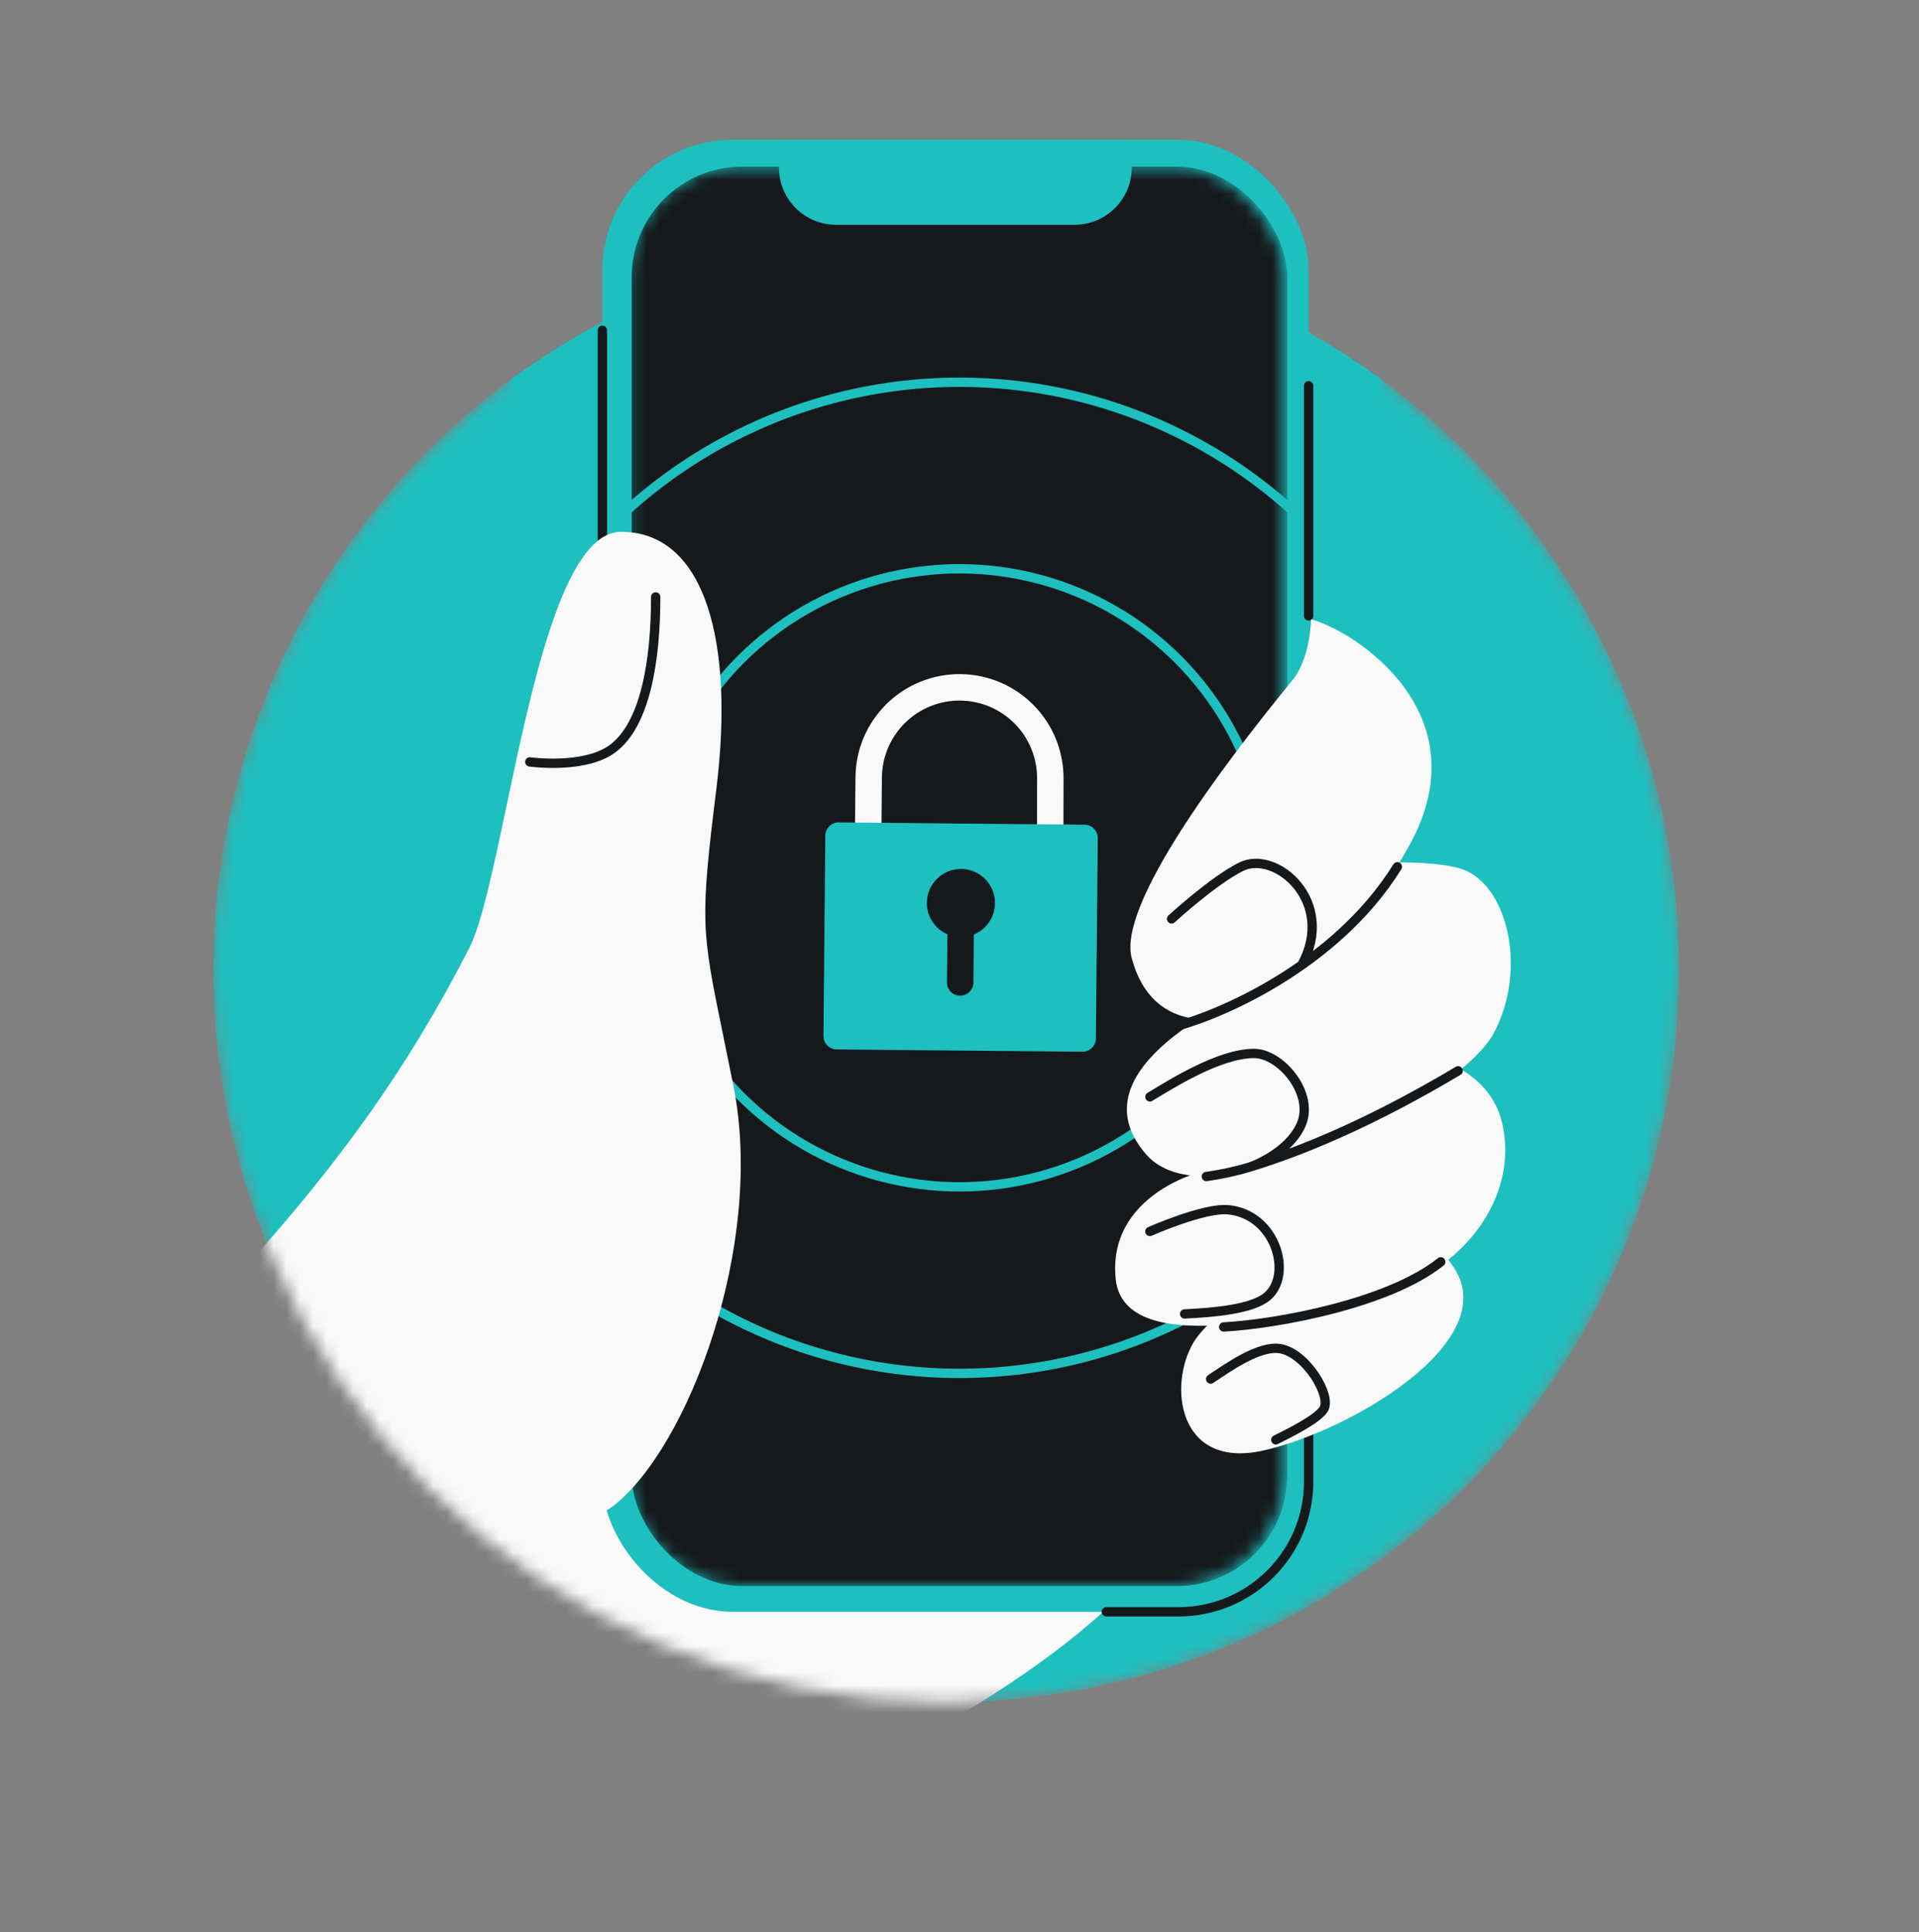 <svg width="144" height="145" viewBox="0 0 144 145" fill="none" xmlns="http://www.w3.org/2000/svg">
<rect x="0" y="0" width="144" height="145" fill="#808080" stroke="none"/>
<mask id="mask0_6715_5549" style="mask-type:alpha" maskUnits="userSpaceOnUse" x="16" y="0" width="110" height="128">
<path fill-rule="evenodd" clip-rule="evenodd" d="M104 0.74H38V28.736C24.641 38.77 16 54.746 16 72.74C16 103.115 40.624 127.74 71 127.74C101.376 127.74 126 103.115 126 72.74C126 54.746 117.359 38.77 104 28.736V0.74Z" fill="#D9D9D9"/>
</mask>
<g mask="url(#mask0_6715_5549)">
<circle cx="71" cy="72.74" r="55" fill="#1EBFBF"/>
<path fill-rule="evenodd" clip-rule="evenodd" d="M71.023 129.277C70.112 129.322 69.196 129.344 68.274 129.344C46.51 129.344 27.673 116.806 18.594 98.559L53.777 50.533L90.752 102.314C93.386 112.407 84.15 121.687 71.023 129.277Z" fill="#F9F9F9"/>
<rect x="45.201" y="10.491" width="52.999" height="110.459" rx="9.766" fill="#1EBFBF"/>
<path d="M45.201 24.783V72.866M98.2 28.951V46.221M98.2 104.878V111.184C98.2 116.578 93.828 120.95 88.434 120.95H83.015" stroke="#16191C" stroke-width="0.7" stroke-linecap="round"/>
<mask id="mask1_6715_5549" style="mask-type:alpha" maskUnits="userSpaceOnUse" x="47" y="12" width="50" height="108">
<rect x="47.169" y="12.501" width="49.195" height="106.524" rx="8.309" fill="#D9D9D9"/>
</mask>
<g mask="url(#mask1_6715_5549)">
<rect x="47.401" y="12.501" width="49.195" height="106.524" rx="8.309" fill="#16191C"/>
<path fill-rule="evenodd" clip-rule="evenodd" d="M66.531 52.821C68.009 51.37 70.002 50.566 72.073 50.586C74.143 50.605 76.121 51.446 77.572 52.924C79.021 54.401 79.825 56.392 79.807 58.462C79.807 58.463 79.807 58.464 79.807 58.465L79.784 69.774C79.783 70.322 79.338 70.766 78.79 70.764C78.242 70.763 77.798 70.318 77.799 69.77L77.822 58.447C77.837 56.903 77.237 55.416 76.155 54.314C75.073 53.212 73.598 52.585 72.054 52.571C70.51 52.556 69.023 53.156 67.921 54.238C66.82 55.319 66.192 56.794 66.178 58.339L66.083 68.561C66.078 69.109 65.629 69.549 65.081 69.544C64.533 69.539 64.093 69.09 64.098 68.542L64.193 58.32C64.212 56.25 65.053 54.272 66.531 52.821Z" fill="#F9F9F9"/>
<path fill-rule="evenodd" clip-rule="evenodd" d="M62.94 61.714C62.388 61.709 61.936 62.153 61.931 62.705L61.791 77.742C61.786 78.294 62.229 78.746 62.782 78.751L81.226 78.922C81.778 78.928 82.23 78.484 82.235 77.932L82.375 62.895C82.38 62.343 81.937 61.891 81.385 61.886L62.94 61.714ZM74.662 67.786C74.652 68.846 73.999 69.749 73.077 70.127L73.044 73.734C73.039 74.282 72.59 74.723 72.042 74.718C71.494 74.713 71.054 74.264 71.059 73.716L71.093 70.109C70.178 69.713 69.541 68.798 69.551 67.739C69.564 66.328 70.719 65.194 72.131 65.207C73.542 65.22 74.675 66.375 74.662 67.786Z" fill="#1EBFBF"/>
<circle cx="71.998" cy="65.872" r="23.191" stroke="#1EBFBF" stroke-width="0.7"/>
<circle cx="71.998" cy="65.872" r="37.189" stroke="#1EBFBF" stroke-width="0.7"/>
</g>
<path d="M58.451 10.491H84.926V12.576C84.926 14.948 83.003 16.871 80.63 16.871H62.746C60.374 16.871 58.451 14.948 58.451 12.576V10.491Z" fill="#1EBFBF"/>
<path fill-rule="evenodd" clip-rule="evenodd" d="M32.562 115.647C26.202 110.329 21.061 103.601 17.621 95.944C26.966 85.747 31.602 78.149 35.194 71.183C36.138 69.352 37.013 65.204 38.002 60.507C39.95 51.268 42.344 39.908 46.596 39.908C53.01 39.908 55.09 48.379 53.763 59.129C52.52 69.199 52.63 69.735 54.267 77.704C54.496 78.818 54.754 80.076 55.043 81.526C57.398 93.352 51.681 108.622 45.994 113.028C44.38 114.279 39.172 115.101 32.562 115.647Z" fill="#F9F9F9"/>
<path d="M39.755 57.175C39.755 57.175 43.822 57.746 45.945 56.197C48.425 54.387 49.203 49.57 49.203 44.795" stroke="#16191C" stroke-width="0.7" stroke-linecap="round"/>
<path d="M89.579 100.706C90.927 98.46 97.507 93.756 101.308 91.91C102.719 91.15 106.26 90.737 109.126 95.168C112.71 100.706 101.308 107.395 94.792 108.851C88.401 110.278 87.625 103.964 89.579 100.706Z" fill="#F9F9F9"/>
<path d="M112.718 84.265C111.675 79.834 106.419 78.726 103.922 78.726C102.293 80.573 94.604 87.522 92.519 87.522C89.913 87.522 83.072 89.803 83.723 95.993C84.375 102.183 98.058 98.599 103.922 96.97C109.786 95.341 114.021 89.803 112.718 84.265Z" fill="#F9F9F9"/>
<path d="M86.027 86.651C81.073 81.007 90.045 76.335 92.543 74.923L98.733 65.15C101.122 64.824 106.616 64.368 109.483 65.15C113.067 66.127 114.696 72.642 112.09 77.529C109.483 82.416 90.856 92.153 86.027 86.651Z" fill="#F9F9F9"/>
<path d="M105.769 63.414C111.243 53.511 101.641 47.343 98.383 46.474C98.383 46.474 98.341 49.383 96.99 51.035C91.392 57.876 83.891 67.975 84.919 71.885C86.422 77.595 91.979 77.642 96.99 73.923C99.996 71.692 103.204 68.057 105.769 63.414Z" fill="#F9F9F9"/>
<path d="M87.915 77.098C91.172 76.338 100.164 72.602 104.855 65.044M87.915 68.953C87.915 68.953 91.029 66.093 93.127 65.044C95.734 63.741 100.294 67.65 97.688 72.415M109.416 80.356C103.089 84.127 97.841 86.342 93.779 87.576M86.286 82.31C87.915 81.333 91.498 79.052 94.105 79.052C96.086 79.052 98.564 81.985 97.688 84.265C96.987 86.09 94.79 87.233 93.779 87.576M93.779 87.576C92.666 87.914 91.567 88.141 90.521 88.287M91.824 99.576C95.842 99.359 104.204 97.817 108.113 94.69M86.286 92.409C86.286 92.409 90.333 90.615 92.15 90.78C95.734 91.106 97.037 95.667 95.082 97.296C93.949 98.24 91.172 98.49 88.892 98.599M90.847 103.486C92.15 102.617 94.496 100.945 96.059 101.205C98.014 101.531 99.969 104.789 99.317 105.766C98.796 106.548 96.602 107.612 95.734 108.047" stroke="#16191C" stroke-width="0.7" stroke-linecap="round"/>
</g>
</svg>
